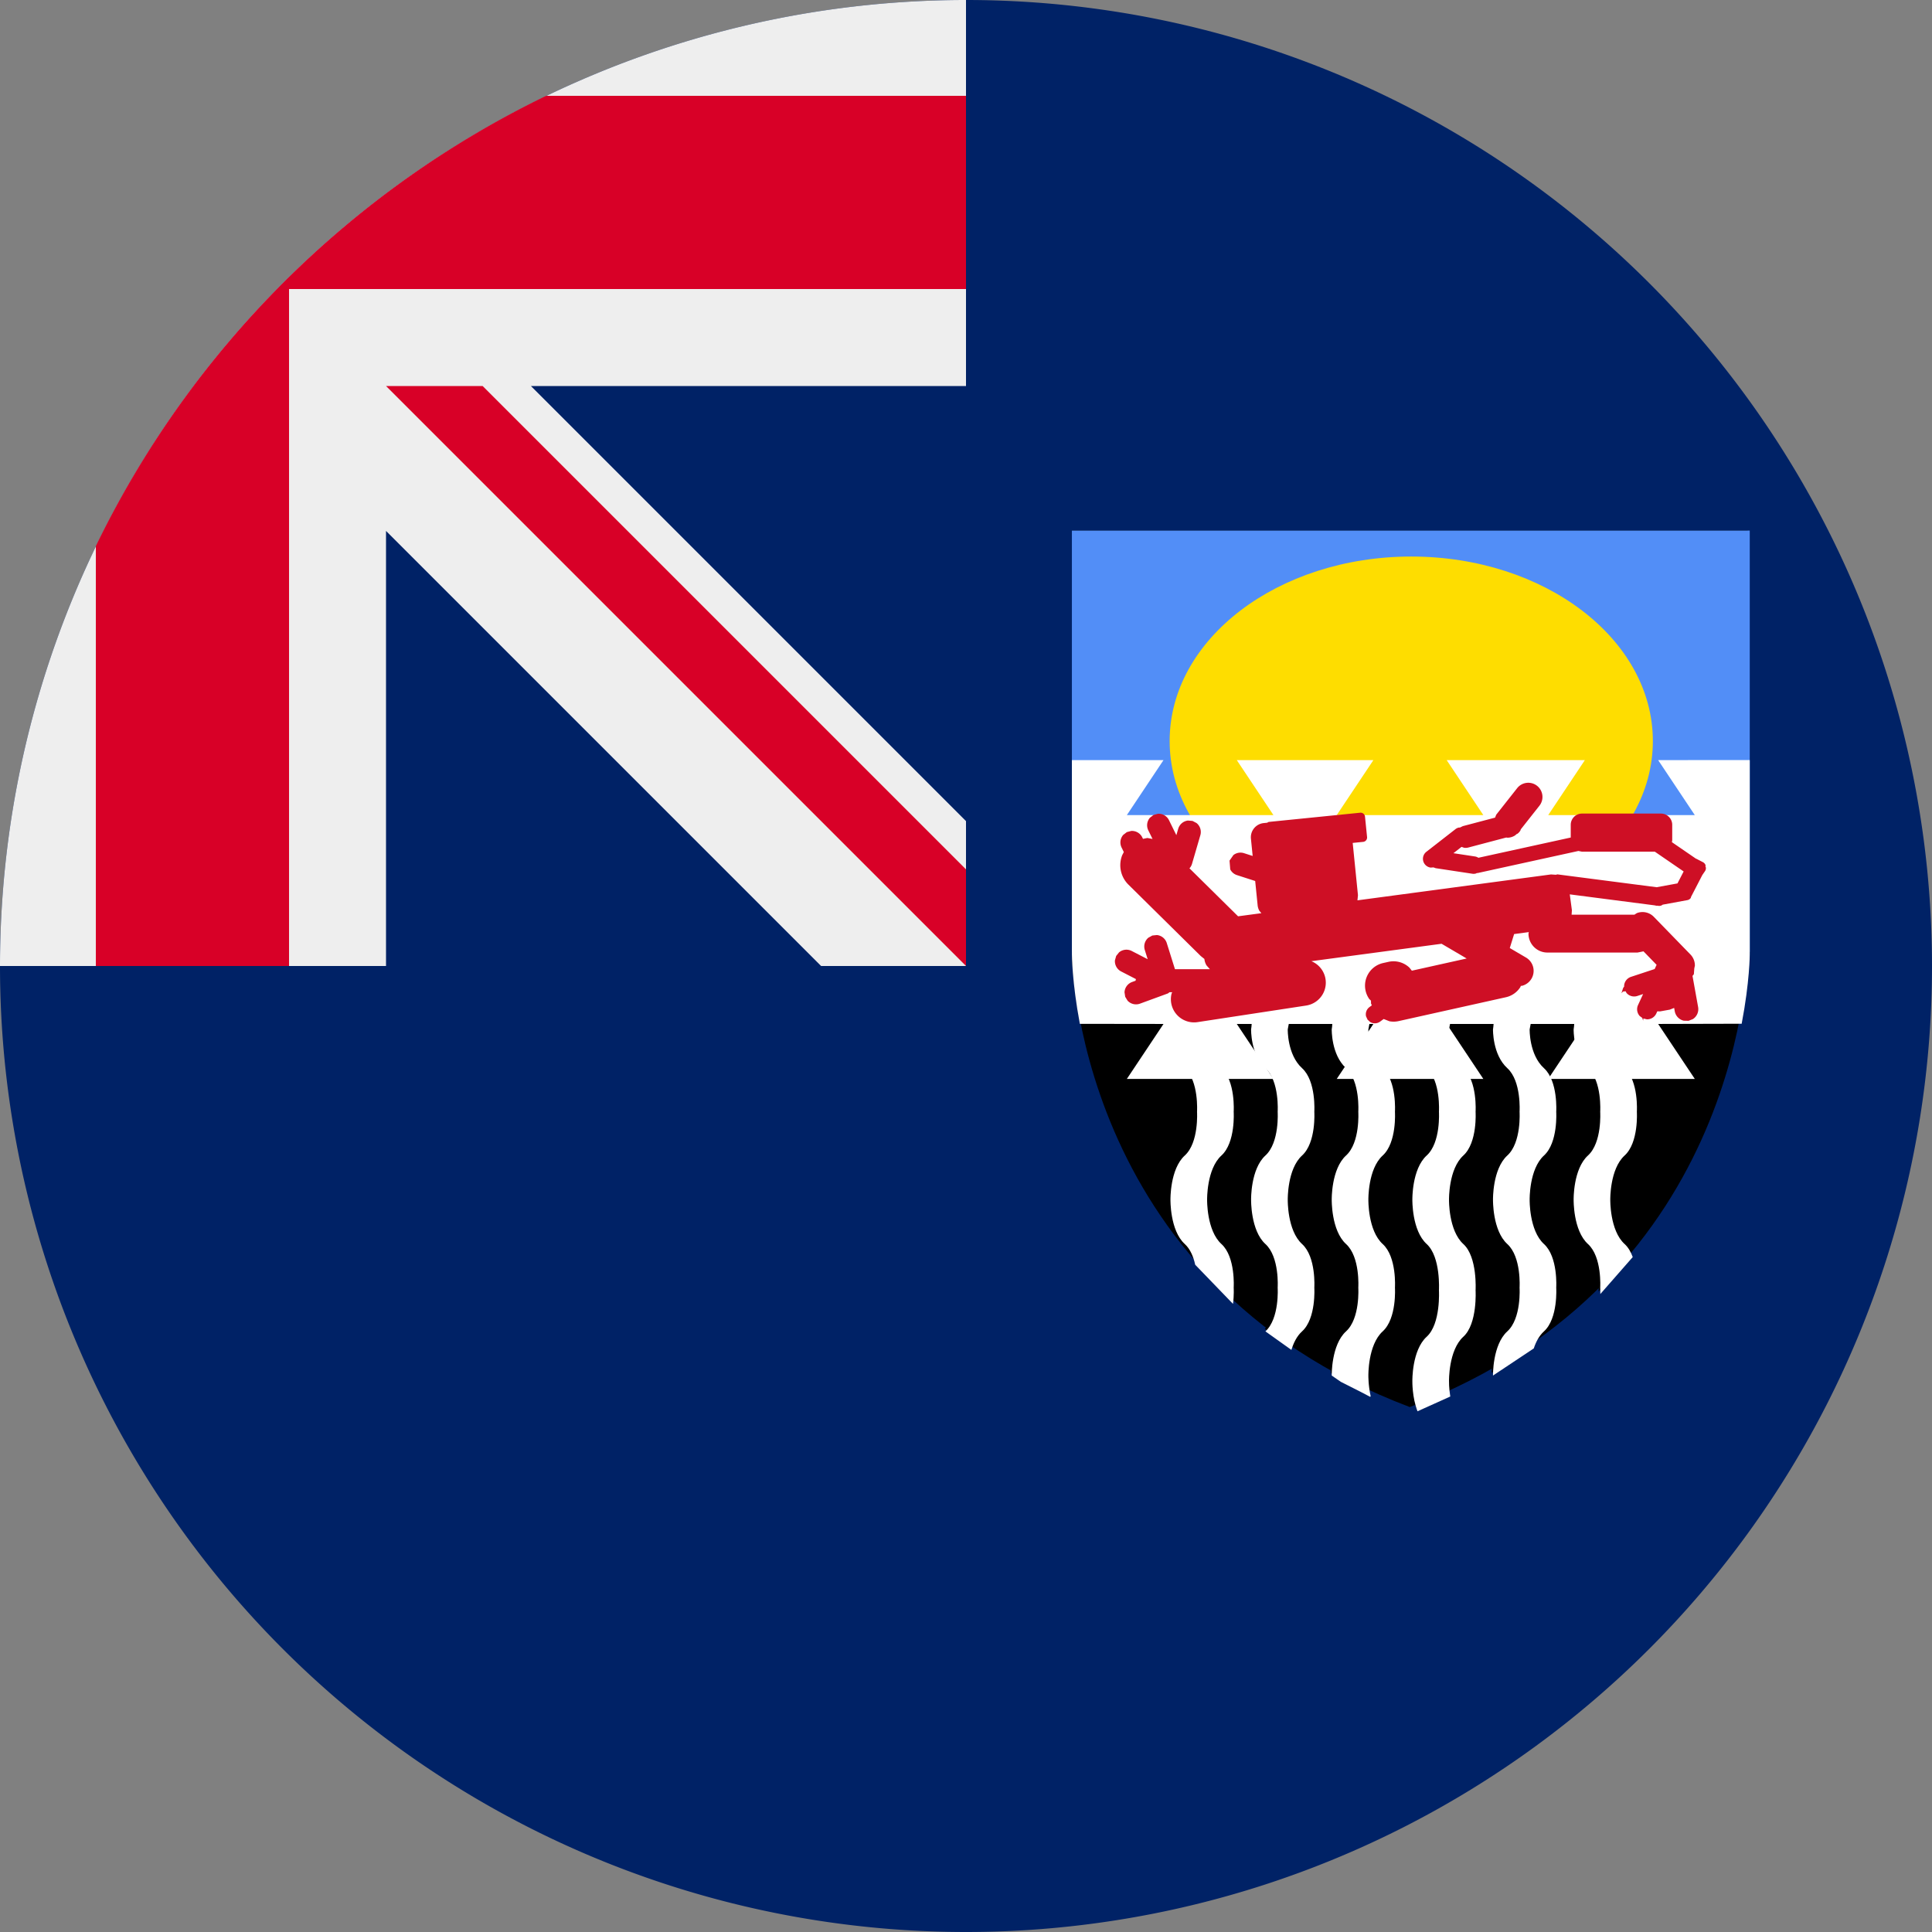 <?xml version="1.0" encoding="UTF-8"?> <svg xmlns="http://www.w3.org/2000/svg" xml:space="preserve" width="512" height="512" fill="none"><rect width="100%" height="100%" fill="#808080" stroke="none"/><path fill="#026" d="M512 256a256 256 0 1 1-512 0L256 0a256 256 0 0 1 256 256"></path><path fill="#026" d="M256 0v256H0A256 256 0 0 1 256 0"></path><path fill="#EEE" d="M217.6 256H256v-38.4L140.7 102.3H256V0A256 256 0 0 0 0 256h102.3V140.7z"></path><path fill="#D80027" d="M256 76.6V25.4H144.7A257 257 0 0 0 25.4 144.7V256h51.2V76.6z"></path><path fill="#D80027" d="M256 230.4V256L102.3 102.3h25.6z"></path><g style="overflow:hidden;fill:#000;fill-opacity:1"><g fill-rule="evenodd" style="fill:#000;fill-opacity:1"><path fill="#528ef7" d="M1906 1184.97V.968H1V1184.97Z" style="fill:#000;fill-opacity:1" transform="matrix(.094 0 0 .094 283.969 140.514)"></path><path fill="#fedd00" d="M1633.71 592.463c0 286.352-303.99 518.497-679 518.497-375 0-679-232.145-679-518.497 0-286.366 304-518.5 679-518.5 375.01 0 679 232.134 679 518.5z" style="fill:#000;fill-opacity:1" transform="matrix(.094 0 0 .094 283.969 140.514)"></path><path d="M1 1185.02s0 926.64 952.5 1287c952.5-360.36 952.5-1287 952.5-1287z" style="fill:#000;fill-opacity:1" transform="matrix(.094 0 0 .094 283.969 140.514)"></path><path fill="#fff" d="m387.77 1367.02-106.87 3.21s-1.72 28.28-2.89 32.5c0 0-1.63 71.04 40.23 109.07 40.06 36.4 34.45 122.57 34.45 122.57s5.61 86.51-34.45 122.91c-41.86 38.03-40.23 124.18-40.23 124.18s-1.63 86.48 40.23 124.52c15.81 14.37 24.53 36.7 29.3 58.23l106.21 110.03c3.29-25.17 1.94-45.69 1.94-45.69s5.61-86.17-34.44-122.57c-41.87-38.04-40.24-124.52-40.24-124.52s-1.63-86.15 40.24-124.18c40.05-36.4 34.44-122.91 34.44-122.91s5.61-86.17-34.44-122.57c-41.87-38.03-40.24-109.07-40.24-109.07zm226.61 0-106.87 3.21s-1.72 28.28-2.89 32.5c0 0-1.63 71.04 40.23 109.07 40.06 36.4 34.45 122.57 34.45 122.57s5.61 86.51-34.45 122.91c-41.86 38.03-40.23 124.18-40.23 124.18s-1.63 86.48 40.23 124.52c40.06 36.4 34.45 122.57 34.45 122.57s5.61 86.51-34.45 122.91l73.07 52.12c5.89-19.52 15.19-38.73 29.94-52.12 40.05-36.4 34.44-122.91 34.44-122.91s5.61-86.17-34.44-122.57c-41.87-38.04-40.24-124.52-40.24-124.52s-1.63-86.15 40.24-124.18c40.05-36.4 34.44-122.91 34.44-122.91s5.61-86.17-34.44-122.57c-41.87-38.03-40.24-109.07-40.24-109.07zm226.61 0-106.87 3.21s-1.72 28.28-2.89 32.5c0 0-1.63 71.04 40.23 109.07 40.06 36.4 34.45 122.57 34.45 122.57s5.61 86.51-34.45 122.91c-41.86 38.03-40.23 124.18-40.23 124.18s-1.63 86.48 40.23 124.52c40.06 36.4 34.45 122.57 34.45 122.57s5.61 86.51-34.45 122.91c-41.86 38.03-40.23 124.18-40.23 124.18l25.75 17.7 54.71 27.66 27.69 14.49 1.28-1.94c-6.9-30.61-6.43-57.91-6.43-57.91s-1.63-86.15 40.24-124.18c40.05-36.4 34.44-122.91 34.44-122.91s5.61-86.17-34.44-122.57c-41.87-38.04-40.24-124.52-40.24-124.52s-1.63-86.15 40.24-124.18c40.05-36.4 34.44-122.91 34.44-122.91s5.61-86.17-34.44-122.57c-41.87-38.03-40.24-109.07-40.24-109.07zm226.61 0-106.87 3.21s-1.72 28.28-2.89 32.5c0 0-1.63 71.04 40.23 109.07 40.06 36.4 34.45 122.57 34.45 122.57s5.61 86.51-34.45 122.91c-41.86 38.03-40.23 124.18-40.23 124.18s-1.63 86.48 40.23 124.52c40.06 36.4 34.45 130.3 34.45 130.3s5.61 93.9-34.45 130.29c-41.86 38.03-40.23 124.52-40.23 124.52s-.97 45.45 14.48 84.93l92.06-41.5c-3.98-24.32-3.54-43.43-3.54-43.43s-1.63-86.49 40.24-124.52c40.05-36.39 34.44-130.29 34.44-130.29s5.61-93.9-34.44-130.3c-41.87-38.04-40.24-124.52-40.24-124.52s-1.63-86.15 40.24-124.18c40.05-36.4 34.44-122.91 34.44-122.91s5.61-86.17-34.44-122.57c-41.87-38.03-40.24-109.07-40.24-109.07zm226.61 0-106.87 3.21s-1.72 28.28-2.89 32.5c0 0-1.63 71.04 40.23 109.07 40.06 36.4 34.44 122.57 34.44 122.57s5.62 86.51-34.44 122.91c-41.86 38.03-40.23 124.18-40.23 124.18s-1.63 86.48 40.23 124.52c40.06 36.4 34.44 122.57 34.44 122.57s5.62 86.51-34.44 122.91c-41.86 38.03-40.23 124.18-40.23 124.18l114.58-76.24c5.94-18.05 14.99-35.52 28.65-47.94 40.06-36.4 34.45-122.91 34.45-122.91s5.61-86.17-34.45-122.57c-41.86-38.04-40.23-124.52-40.23-124.52s-1.63-86.15 40.23-124.18c40.06-36.4 34.45-122.91 34.45-122.91s5.61-86.17-34.45-122.57c-41.86-38.03-40.23-109.07-40.23-109.07zm226.61 0-106.87 3.21s-1.72 28.28-2.89 32.5c0 0-1.63 71.04 40.23 109.07 40.06 36.4 34.45 122.57 34.45 122.57s5.61 86.51-34.45 122.91c-41.86 38.03-40.23 124.18-40.23 124.18s-1.63 86.48 40.23 124.52c40.06 36.4 34.45 122.57 34.45 122.57s.61 7.11.31 18.02l91.09-103.92c-5.16-14.01-12.3-27.09-22.85-36.67-41.86-38.04-40.24-124.52-40.24-124.52s-1.62-86.15 40.24-124.18c40.06-36.4 34.44-122.91 34.44-122.91s5.62-86.17-34.44-122.57c-41.86-38.03-40.24-109.07-40.24-109.07z" style="fill:#000;fill-opacity:1" transform="matrix(.094 0 0 .094 283.969 140.514)"></path><path fill="#fff" d="m1648.57 1387.52 102.97 154.47h-411.89l102.97-154.47h-388.38l102.97 154.47H745.32l102.97-154.47H464.38l102.97 154.47H155.46l102.97-154.47-235.09-.29C1 1268.78 1 1191.86 1 1191.86V646.132l257.43-.072-102.97 154.471h411.89L464.38 646.06h383.91L745.32 800.531h411.89L1054.24 646.06h388.38l-102.97 154.471h411.89L1648.57 646.06l257.43-.072v545.872s0 76.66-22.71 195.07z" style="fill:#000;fill-opacity:1" transform="matrix(.094 0 0 .094 283.969 140.514)"></path><path fill="#fff" stroke="#000" stroke-miterlimit="8" stroke-width="6.437" d="M661.29 861.31c.65 2.115 4.57 14.267 3.54 19.631-1.04 5.354-1.39 13.896-10.81 16.846-9.42 2.94-15.84 7.396-24.85 3.93-9.02-3.476-18.61-5.859-19.86-7.953-1.25-2.094-6.15-7.283-6.31-12.606-.14-5.333 2.63-12.348 3.75-14.504 1.12-2.166 9.32-6.675 9.32-6.675z" style="fill:#000;fill-opacity:1" transform="matrix(.094 0 0 .094 283.969 140.514)"></path><path d="M631.53 861.979c-1.78 8.472 1.19 38.448 2.37 35.841 1.19-2.606 12.48-14.336 12.48-20.853 0-6.516.6-12.381.6-12.381z" style="fill:#000;fill-opacity:1" transform="matrix(.094 0 0 .094 283.969 140.514)"></path><path fill="#ce0f25" d="M155.42 848.395v.001zm1123.53-138.38c10.12-1.196 20.71 1.472 29.34 8.286 17.28 13.629 20.24 38.683 6.61 55.959l-52.23 66.218-1.12 3.198c-2 3.434-4.65 6.486-7.84 8.953l-3.47 1.707-3.02 2.827a39.86 39.86 0 0 1-21.68 6.966l-3.98-.49-106.12 28.018a30.913 30.913 0 0 1-12.3.727l-7.12-2.478-22.82 17.768 60.44 9.149a24.49 24.49 0 0 1 9.16 3.339l.42.383 259.7-56.908v-35.758c0-17.43 14.13-31.559 31.56-31.559h222.06c17.43 0 31.56 14.129 31.56 31.559v43.971l-.96 4.752 67.83 46.563.74.063 18.7 9.661c3.7 1.914 6.28 5.15 7.45 8.833l-.33 3.967 1 1.546c.68 3.647-.03 7.553-2.3 10.854l-7.48 10.9-31.85 61.621-.57 2.69a15.08 15.08 0 0 1-9.71 6.28l-69.5 12.75-.2.33a15.064 15.064 0 0 1-11.15 3.02l-4.05-.53-1.5.28-5.55-1.19-238.46-30.89 5.96 44.56-.83 12.6h176.44l6.86-4.42a44.346 44.346 0 0 1 16.68-3c11.32.16 22.58 4.64 31.09 13.39l102.86 105.81c8.51 8.75 12.67 20.13 12.51 31.45l-1.64 7.84-1.19 16.1-3.8 4.91 15.73 87.4c2.45 13.6-3.72 26.76-14.61 33.86l-12.31 4.88-13.24-.28c-12.68-2.86-23.05-13.04-25.5-26.64l-1.68-9.32-12.17 4.83-27.35 4.92-7.81-.16-2.78 6.03c-4.91 10.64-15.59 16.78-26.61 16.42l-9.73-2.3-.66 5.97-2.59-7.76-7.02-5.13c-7.42-8.16-9.68-20.27-4.77-30.91l14.25-30.88-16.29 5.38c-11.12 3.68-22.91.06-30.17-8.23l-2.82-4.96-1.32.09c-3.33.38-6.04.79-6.04.79l-4.32 4.67 4.8-14.79 3.06-4.48-.27-2.23c.9-10.99 8.21-20.91 19.34-24.59l66.48-21.96 5.45-11.82-36.84-37.9-16.69 3.37h-253.35c-29.37 0-53.17-23.81-53.17-53.18l.86-4.26-41.2 5.51-12.2 39.25 45.59 26.77c20.65 12.12 27.56 38.69 15.44 59.33-6.07 10.33-15.74 17.22-26.48 20.01l-3.45.22-1.32 3.36c-8.94 14.06-23.25 24.71-40.8 28.61l-301.25 67.04a65.03 65.03 0 0 1-25.85.51l-16.26-6.39-10 7.28c-8.47 6.17-19.5 6.31-27.95 1.23l-7.41-6.8-4.18-9.13c-2.25-9.61 1.28-20.06 9.75-26.23l6.49-4.72-2.29-5.16-.16-8.07-4.64-4.4a64.849 64.849 0 0 1-10.5-23.62c-7.81-35.11 14.31-69.89 49.41-77.71l14.92-3.32a65.03 65.03 0 0 1 25.85-.51 65.386 65.386 0 0 1 33.09 16.81l6.76 8.58 154.07-34.28-70.5-41.39-366.24 48.99.68.15c20.3 8.46 35.83 26.99 39.39 50.32 5.43 35.55-18.99 68.77-54.54 74.19l-305.09 46.56c-35.55 5.43-68.76-18.99-74.19-54.54-1.35-8.89-.85-17.63 1.24-25.83l1.73-3.66h-7.56l-4.44 3.36-78.55 28.76c-12.6 4.61-26.21.91-34.83-8.31l-6.72-10.96-1.95-12.71c.62-12.61 8.63-24.23 21.22-28.84l9.9-3.63-.01-.06.93-4.57-41.5-21.4c-11.92-6.15-18.41-18.68-17.46-31.26l3.52-12.37 8.04-10.04c9.7-8.08 23.67-10.05 35.59-3.9l44.9 23.15-8.15-26c-4.01-12.8.34-26.22 9.96-34.39l11.27-6.19 12.79-1.34c12.56 1.22 23.78 9.76 27.79 22.56l22.98 73.37h98.16l-9.5-10.7c-2.97-5.03-4.99-10.71-5.82-16.86l-.15-1.16-10.21-8.22-203.3-200.72c-22.58-22.284-28.39-55.127-17.36-82.852l4.46-8.597-6.27-12.754c-5.92-12.039-3.68-25.966 4.58-35.507l10.19-7.844 12.44-3.278c12.6-.716 25 6.015 30.91 18.054l2.06 4.185 12.29-2.473 14.49 2.722-11.87-24.143c-5.92-12.039-3.68-25.966 4.58-35.506l10.19-7.846 12.44-3.277c12.6-.716 25 6.015 30.92 18.054l20.7 42.127 5.24-17.979c3.75-12.879 14.8-21.648 27.34-23.117l12.81 1.082 11.4 5.969c9.78 7.972 14.39 21.304 10.64 34.183l-23.4 80.314a32.232 32.232 0 0 1-5.97 11.391l-1.37 1.141 136.75 135.011 65.46-8.76-5.78-6.95a39.96 39.96 0 0 1-4.7-15.22l-6.88-68.29-51.21-16.523c-8.52-2.746-15.11-8.682-18.89-16.059l-1.99-24.706 10.82-15.535a32.513 32.513 0 0 1 17.16-6.792c4.19-.37 8.53.075 12.78 1.448l24.25 7.823-4.88-48.485c-2.22-22.039 13.85-41.705 35.89-43.924l9.58-.965 4.2-2.255 257.45-25.921c6.77-.681 12.8 4.25 13.48 11.015l5.79 57.434c.68 6.765-4.25 12.801-11.02 13.482l-29.37 2.957 14.79 146.906-1.43 14.44 543.92-72.76 13.78.915 4.16-1.124 278.99 36.139 58.52-10.736 17.35-33.58-80.96-55.575h-204.79l-10.01-2.02-283.63 62.153-1.41-.253-3.4 1.611c-3.09.789-6.38.985-9.74.477l-103.08-15.602-6.01-2.192-7.82.535a24.838 24.838 0 0 1-16.58-9.413c-8.44-10.852-6.5-26.5 4.36-34.948l81.71-63.618a24.84 24.84 0 0 1 8.85-4.41l4.1-.28 7.77-3.828 90.67-23.938 3.14-8.066 58.93-74.709c6.82-8.638 16.49-13.697 26.62-14.893z" style="fill:#000;fill-opacity:1" transform="matrix(.094 0 0 .094 283.969 140.514)"></path></g></g><g fill-rule="evenodd" style="overflow:hidden"><path fill="#528ef7" d="M463.702 252.256v-111.65H284.063v111.65Z"></path><path fill="#fedd00" d="M438.026 196.383c0 27.002-28.666 48.893-64.03 48.893-35.361 0-64.028-21.89-64.028-48.893 0-27.004 28.667-48.894 64.029-48.894 35.363 0 64.029 21.89 64.029 48.894z"></path><path d="M284.063 252.26s0 87.381 89.82 121.363c89.82-33.982 89.82-121.363 89.82-121.363z"></path><path fill="#fff" d="m320.535 269.423-10.078.302s-.162 2.667-.272 3.065c0 0-.154 6.699 3.793 10.285 3.778 3.433 3.249 11.558 3.249 11.558s.529 8.158-3.249 11.59c-3.947 3.587-3.793 11.71-3.793 11.71s-.154 8.156 3.793 11.743c1.491 1.355 2.314 3.46 2.763 5.49l10.016 10.377c.31-2.374.183-4.309.183-4.309s.529-8.126-3.248-11.558c-3.948-3.587-3.794-11.742-3.794-11.742s-.154-8.124 3.794-11.71c3.777-3.433 3.248-11.59 3.248-11.59s.529-8.126-3.248-11.559c-3.948-3.586-3.794-10.285-3.794-10.285zm21.369 0-10.078.302s-.162 2.667-.272 3.065c0 0-.154 6.699 3.793 10.285 3.778 3.433 3.249 11.558 3.249 11.558s.53 8.158-3.249 11.59c-3.947 3.587-3.793 11.71-3.793 11.71s-.154 8.156 3.793 11.743c3.778 3.432 3.249 11.558 3.249 11.558s.53 8.158-3.249 11.59l6.89 4.915c.556-1.84 1.433-3.652 2.824-4.915 3.777-3.432 3.248-11.59 3.248-11.59s.529-8.126-3.248-11.558c-3.948-3.587-3.794-11.742-3.794-11.742s-.154-8.124 3.794-11.71c3.777-3.433 3.248-11.59 3.248-11.59s.529-8.126-3.248-11.559c-3.948-3.586-3.794-10.285-3.794-10.285zm21.37 0-10.079.302s-.162 2.667-.272 3.065c0 0-.154 6.699 3.794 10.285 3.777 3.433 3.248 11.558 3.248 11.558s.53 8.158-3.248 11.59c-3.948 3.587-3.794 11.71-3.794 11.71s-.154 8.156 3.794 11.743c3.777 3.432 3.248 11.558 3.248 11.558s.53 8.158-3.248 11.59c-3.948 3.587-3.794 11.71-3.794 11.71l2.428 1.67 5.16 2.608 2.61 1.366.121-.183c-.65-2.886-.606-5.46-.606-5.46s-.154-8.124 3.794-11.71c3.777-3.433 3.248-11.59 3.248-11.59s.529-8.127-3.248-11.56c-3.948-3.586-3.794-11.741-3.794-11.741s-.154-8.124 3.794-11.71c3.777-3.433 3.248-11.59 3.248-11.59s.529-8.126-3.248-11.559c-3.948-3.586-3.794-10.285-3.794-10.285zm21.368 0-10.078.302s-.162 2.667-.272 3.065c0 0-.154 6.699 3.794 10.285 3.777 3.433 3.248 11.558 3.248 11.558s.53 8.158-3.248 11.59c-3.948 3.587-3.794 11.71-3.794 11.71s-.154 8.156 3.794 11.743c3.777 3.432 3.248 12.287 3.248 12.287s.53 8.855-3.248 12.286c-3.948 3.586-3.794 11.742-3.794 11.742s-.092 4.286 1.365 8.01l8.682-3.914c-.376-2.294-.334-4.096-.334-4.096s-.154-8.156 3.794-11.742c3.777-3.431 3.248-12.286 3.248-12.286s.529-8.855-3.248-12.287c-3.948-3.587-3.794-11.742-3.794-11.742s-.154-8.124 3.794-11.71c3.777-3.433 3.248-11.59 3.248-11.59s.529-8.126-3.248-11.559c-3.948-3.586-3.794-10.285-3.794-10.285zm21.37 0-10.078.302s-.163 2.667-.273 3.065c0 0-.154 6.699 3.794 10.285 3.777 3.433 3.247 11.558 3.247 11.558s.53 8.158-3.247 11.59c-3.948 3.587-3.794 11.71-3.794 11.71s-.154 8.156 3.794 11.743c3.777 3.432 3.247 11.558 3.247 11.558s.53 8.158-3.247 11.59c-3.948 3.587-3.794 11.71-3.794 11.71l10.805-7.189c.56-1.702 1.413-3.35 2.701-4.52 3.778-3.433 3.25-11.59 3.25-11.59s.528-8.127-3.25-11.56c-3.947-3.586-3.793-11.741-3.793-11.741s-.154-8.124 3.793-11.71c3.778-3.433 3.25-11.59 3.25-11.59s.528-8.126-3.25-11.559c-3.947-3.586-3.793-10.285-3.793-10.285zm21.368 0-10.077.302s-.163 2.667-.273 3.065c0 0-.154 6.699 3.794 10.285 3.777 3.433 3.248 11.558 3.248 11.558s.53 8.158-3.248 11.59c-3.948 3.587-3.794 11.71-3.794 11.71s-.154 8.156 3.794 11.743c3.777 3.432 3.248 11.558 3.248 11.558s.058.67.03 1.7l8.59-9.8c-.487-1.321-1.16-2.555-2.155-3.458-3.948-3.587-3.795-11.742-3.795-11.742s-.153-8.124 3.795-11.71c3.777-3.433 3.247-11.59 3.247-11.59s.53-8.126-3.247-11.559c-3.948-3.586-3.795-10.285-3.795-10.285z"></path><path fill="#fff" d="m439.427 271.356 9.71 14.566h-38.84l9.71-14.566h-36.625l9.71 14.566h-38.84l9.71-14.566h-36.203l9.71 14.566h-38.84l9.71-14.566-22.17-.028c-2.106-11.17-2.106-18.423-2.106-18.423v-51.461l24.275-.007-9.71 14.566h38.841l-9.71-14.566h36.203l-9.71 14.566h38.84l-9.71-14.566h36.624l-9.71 14.566h38.841l-9.71-14.566 24.275-.007v51.475s0 7.23-2.141 18.395z"></path><path fill="#fff" stroke="#000" stroke-miterlimit="8" stroke-width=".607" d="M346.328 221.735c.06.2.43 1.345.333 1.85-.098.506-.13 1.311-1.019 1.59-.888.277-1.494.697-2.343.37-.85-.328-1.755-.552-1.873-.75-.118-.197-.58-.687-.595-1.189-.013-.503.248-1.164.354-1.367.105-.205.878-.63.878-.63z"></path><path d="M343.521 221.798c-.168.799.112 3.625.224 3.38.112-.246 1.177-1.352 1.177-1.967 0-.614.056-1.167.056-1.167z"></path><path fill="#ce0f25" d="M298.625 220.517zm105.947-13.05a3.757 3.757 0 0 1 3.39 6.058l-4.925 6.245-.106.302a2.932 2.932 0 0 1-.739.844l-.327.161-.285.267a3.759 3.759 0 0 1-2.044.657l-.376-.047-10.007 2.642a2.915 2.915 0 0 1-1.16.069l-.67-.234-2.153 1.676 5.7.863a2.31 2.31 0 0 1 .863.314l.04.037 24.49-5.367v-3.372a2.976 2.976 0 0 1 2.976-2.976h20.94a2.976 2.976 0 0 1 2.976 2.976v4.147l-.09.448 6.395 4.39.07.007 1.764.91c.349.181.592.486.702.833l-.031.375.094.145a1.36 1.36 0 0 1-.217 1.024l-.705 1.028-3.003 5.81-.054.254a1.422 1.422 0 0 1-.916.592l-6.554 1.203-.018.03a1.42 1.42 0 0 1-1.052.286l-.382-.05-.141.026-.524-.112-22.486-2.913.562 4.202-.078 1.188h16.638l.647-.417a4.182 4.182 0 0 1 1.573-.283 4.16 4.16 0 0 1 2.931 1.263l9.7 9.978a4.156 4.156 0 0 1 1.18 2.965l-.155.74-.112 1.518-.359.463 1.484 8.242a3.145 3.145 0 0 1-1.378 3.193l-1.16.46-1.25-.027a3.147 3.147 0 0 1-2.404-2.512l-.158-.879-1.148.456-2.579.464-.736-.015-.263.568a2.667 2.667 0 0 1-2.509 1.549l-.917-.217-.063.563-.244-.732-.662-.484a2.669 2.669 0 0 1-.45-2.914l1.344-2.912-1.536.507a2.668 2.668 0 0 1-2.845-.776l-.266-.468-.124.009c-.315.035-.57.074-.57.074l-.407.44.452-1.394.289-.423-.026-.21a2.671 2.671 0 0 1 1.824-2.319l6.269-2.07.514-1.115-3.474-3.574-1.574.318h-23.89a5.014 5.014 0 0 1-5.014-5.015l.08-.402-3.884.52-1.15 3.701 4.298 2.524a4.088 4.088 0 0 1-1.04 7.482l-.326.02-.125.318a6.118 6.118 0 0 1-3.847 2.698l-28.408 6.321a6.132 6.132 0 0 1-2.437.048l-1.533-.602-.943.686a2.388 2.388 0 0 1-2.636.116l-.699-.64-.394-.862a2.387 2.387 0 0 1 .92-2.473l.611-.445-.216-.487-.015-.76-.437-.416a6.115 6.115 0 0 1-.99-2.227 6.14 6.14 0 0 1 4.659-7.328l1.407-.313a6.132 6.132 0 0 1 2.438-.048 6.166 6.166 0 0 1 3.12 1.585l.637.809 14.529-3.233-6.648-3.903-34.536 4.62.064.014a6.139 6.139 0 0 1-1.429 11.741l-28.77 4.39a6.14 6.14 0 0 1-6.878-7.578l.163-.345h-.713l-.419.317-7.407 2.712a3.057 3.057 0 0 1-3.284-.784l-.634-1.033-.184-1.199a3.056 3.056 0 0 1 2.001-2.72l.934-.342-.001-.005.087-.431-3.913-2.018a3.058 3.058 0 0 1-1.647-2.948l.332-1.167.759-.946a3.055 3.055 0 0 1 3.356-.368l4.234 2.183-.769-2.452a3.056 3.056 0 0 1 .94-3.243l1.062-.584 1.206-.126a3.055 3.055 0 0 1 2.62 2.128l2.168 6.918h9.256l-.896-1.009a4.228 4.228 0 0 1-.549-1.59l-.014-.11-.962-.774-19.171-18.928a7.223 7.223 0 0 1-1.637-7.813l.42-.81-.591-1.203a3.055 3.055 0 0 1 .432-3.348l.96-.74 1.174-.31a3.053 3.053 0 0 1 2.914 1.703l.195.395 1.159-.233 1.366.256-1.12-2.276a3.055 3.055 0 0 1 .433-3.348l.96-.74 1.174-.31a3.056 3.056 0 0 1 2.915 1.703l1.952 3.973.494-1.696a3.054 3.054 0 0 1 2.579-2.18l1.208.102 1.075.563a3.056 3.056 0 0 1 1.003 3.224l-2.207 7.573a3.04 3.04 0 0 1-.563 1.074l-.129.108 12.896 12.731 6.172-.826-.545-.655a3.768 3.768 0 0 1-.443-1.435l-.649-6.44-4.829-1.558a3.044 3.044 0 0 1-1.781-1.514l-.188-2.33 1.02-1.465a3.066 3.066 0 0 1 1.619-.64c.395-.035.804.007 1.205.136l2.287.738-.46-4.572a3.782 3.782 0 0 1 3.384-4.142l.903-.091.396-.213 24.278-2.444a1.16 1.16 0 0 1 1.27 1.038l.547 5.416a1.16 1.16 0 0 1-1.04 1.272l-2.769.279 1.395 13.853-.135 1.361 51.29-6.86 1.3.085.393-.106 26.308 3.408 5.518-1.012 1.637-3.167-7.635-5.24H419.24l-.944-.19-26.746 5.86-.133-.024-.32.152a2.307 2.307 0 0 1-.92.045l-9.72-1.471-.566-.207-.738.05a2.342 2.342 0 0 1-1.563-.887 2.349 2.349 0 0 1 .41-3.296l7.706-5.999a2.342 2.342 0 0 1 .834-.416l.387-.026.733-.36 8.55-2.258.296-.76 5.557-7.046a3.748 3.748 0 0 1 2.51-1.404z"></path></g></svg> 